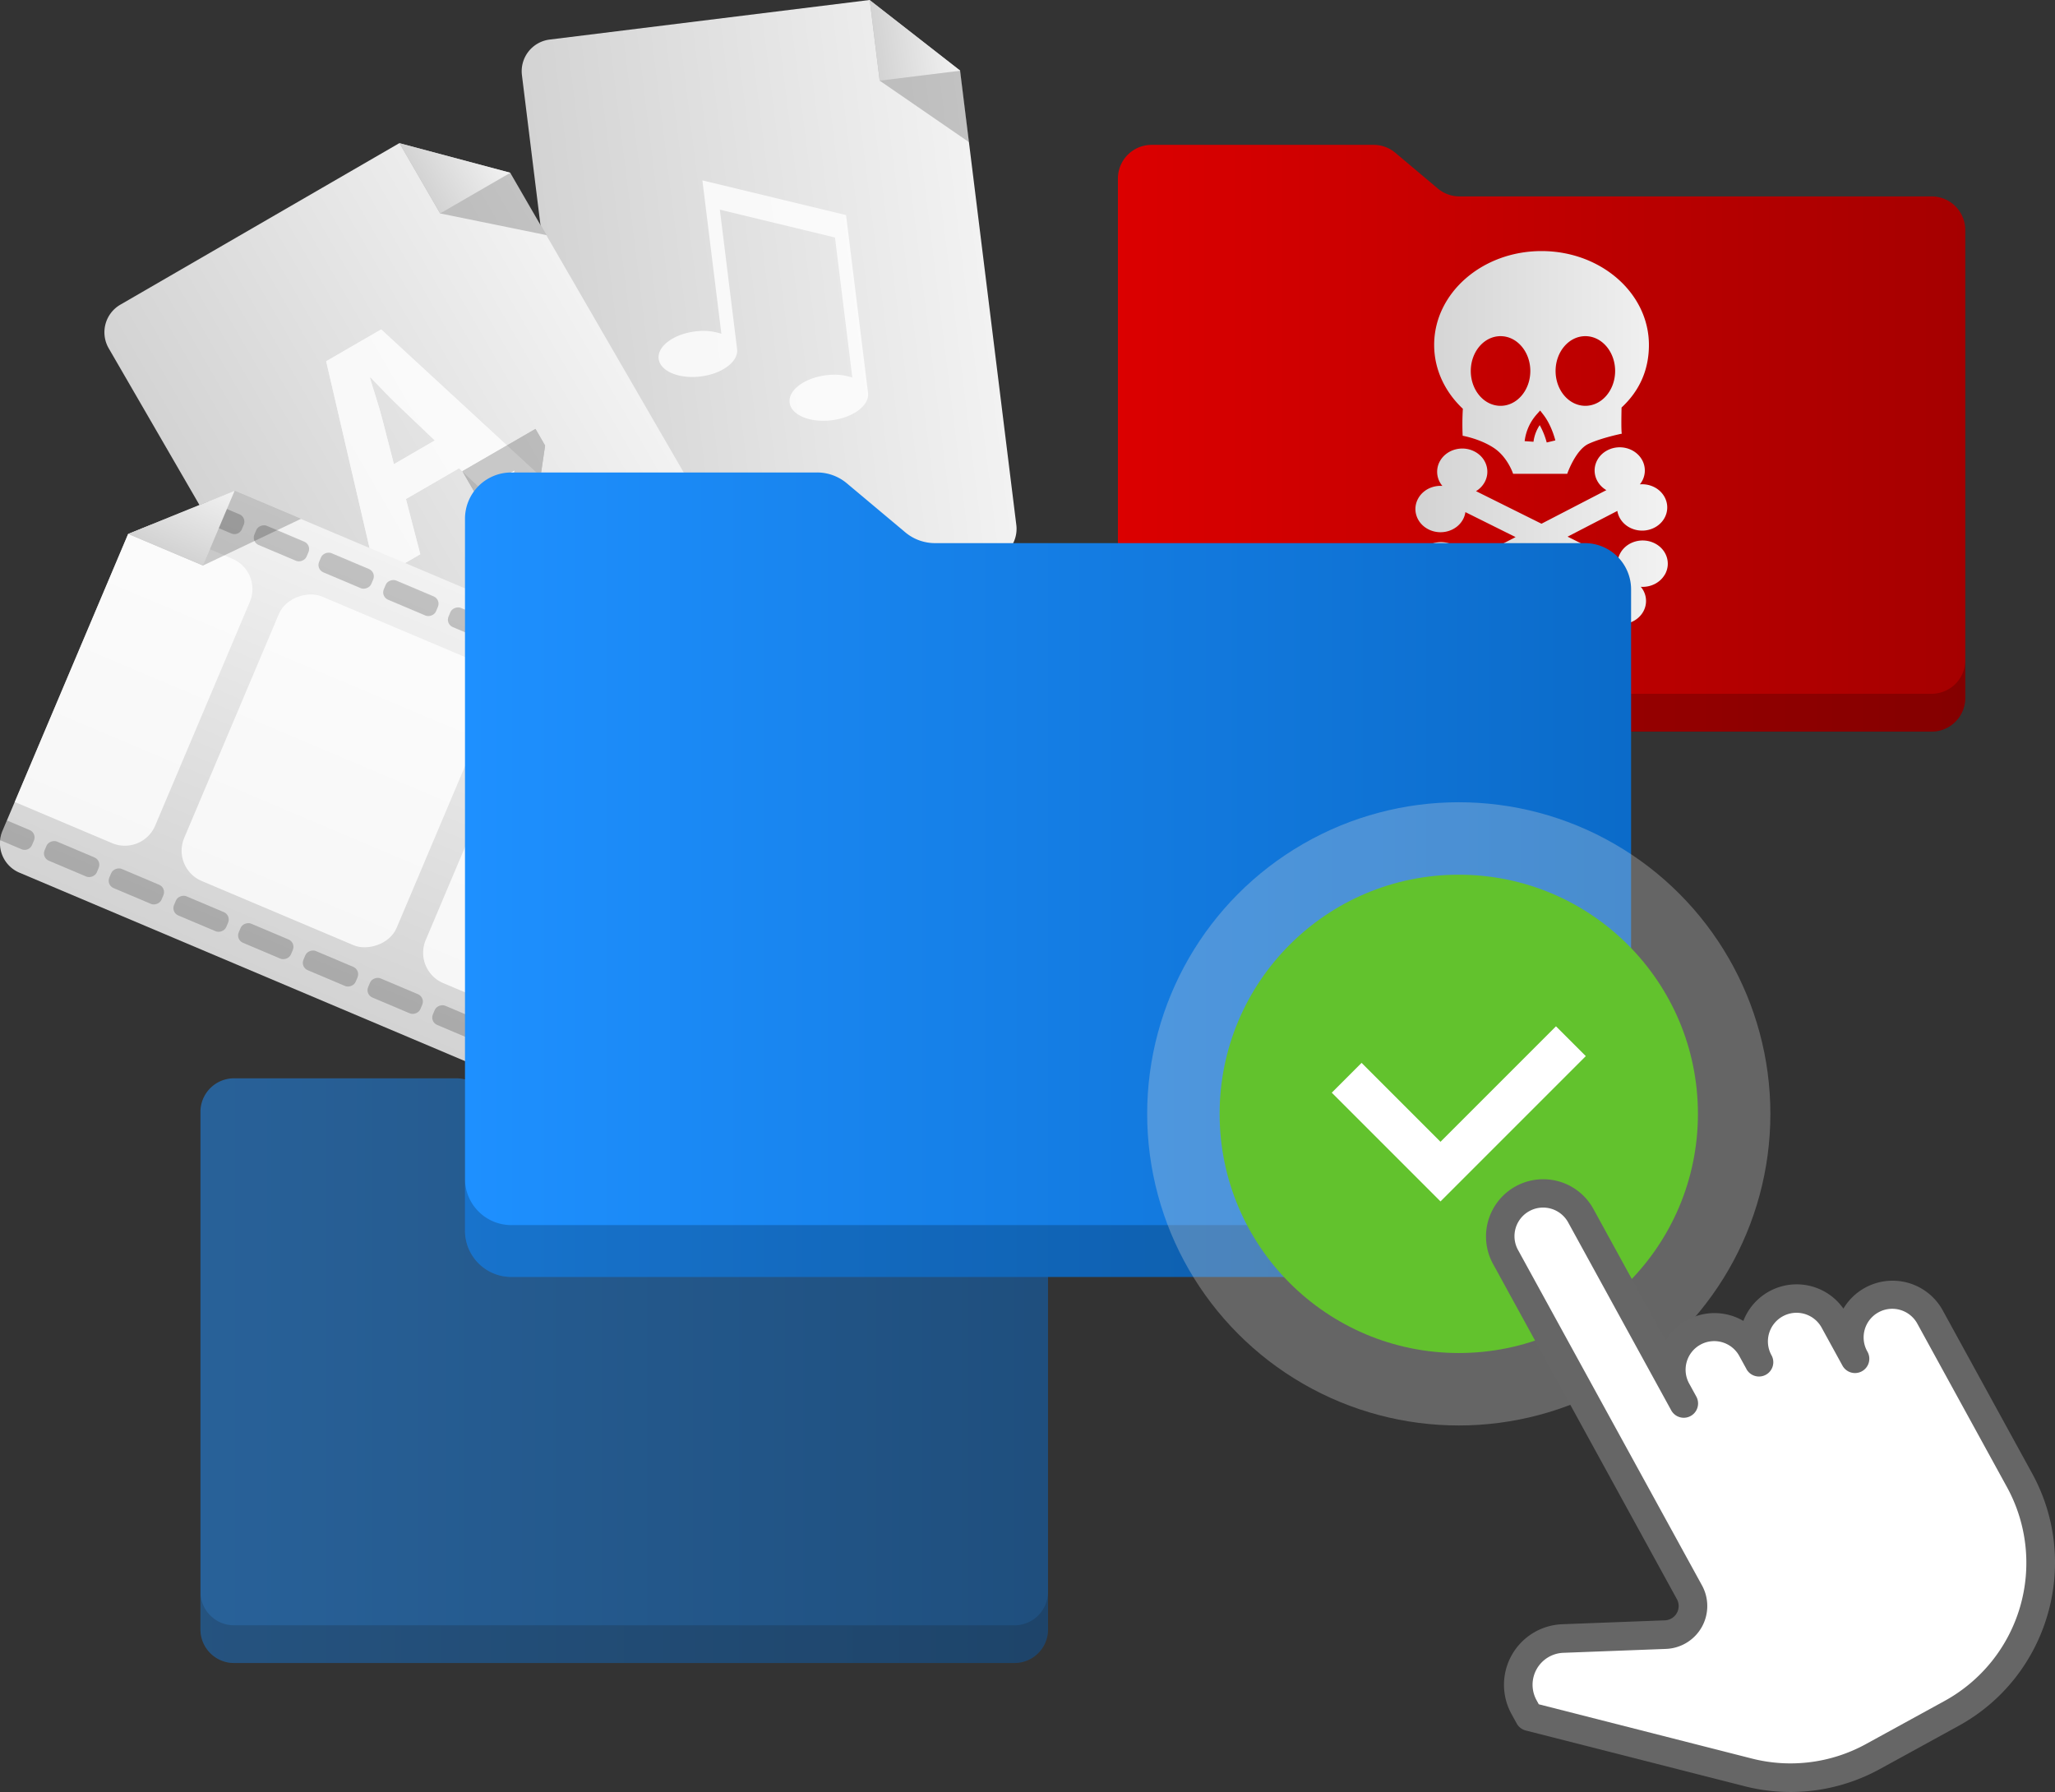 <svg xmlns="http://www.w3.org/2000/svg" xmlns:xlink="http://www.w3.org/1999/xlink" viewBox="0 0 1651.97 1440.53">
  <rect x="0" y="0" width="1651.97" height="1440.53" fill="#333333" stroke="none"/>
  <defs>
    <linearGradient id="a" x1="481.04" y1="-616.54" x2="831.04" y2="-616.54" gradientTransform="translate(42.84 933.58) rotate(-7.05)" gradientUnits="userSpaceOnUse">
      <stop offset="0" stop-color="#d3d3d3"/>
      <stop offset="1" stop-color="#f2f2f2"/>
    </linearGradient>
    <linearGradient id="b" x1="765.91" y1="-813.26" x2="831.15" y2="-813.26" xlink:href="#a"/>
    <linearGradient id="c" x1="401.51" y1="689.14" x2="751.51" y2="689.14" gradientTransform="translate(-503.27 61.19) rotate(-30.07)" xlink:href="#a"/>
    <linearGradient id="d" x1="686.37" y1="492.41" x2="751.62" y2="492.41" gradientTransform="translate(-503.27 61.19) rotate(-30.07)" xlink:href="#a"/>
    <linearGradient id="e" x1="36.6" y1="1347.17" x2="386.6" y2="1347.17" gradientTransform="translate(-1051.68 289.9) rotate(-67.08)" xlink:href="#a"/>
    <linearGradient id="f" x1="321.47" y1="1150.45" x2="386.71" y2="1150.45" gradientTransform="translate(-1051.68 289.9) rotate(-67.08)" xlink:href="#a"/>
    <linearGradient id="g" x1="898.63" y1="352.28" x2="1579.89" y2="352.28" gradientUnits="userSpaceOnUse">
      <stop offset="0" stop-color="#db0000"/>
      <stop offset="1" stop-color="#a50000"/>
    </linearGradient>
    <linearGradient id="h" x1="1137.83" y1="352.28" x2="1340.69" y2="352.28" gradientTransform="matrix(1, 0, 0, 1, 0, 0)" xlink:href="#a"/>
    <linearGradient id="i" x1="161.1" y1="1101.76" x2="842.53" y2="1101.76" gradientUnits="userSpaceOnUse">
      <stop offset="0" stop-color="#1e90ff"/>
      <stop offset="1" stop-color="#0b6bc9"/>
    </linearGradient>
    <linearGradient id="j" x1="373.84" y1="703.14" x2="1311.23" y2="703.14" xlink:href="#i"/>
  </defs>
  <title>Versions</title>
  <g>
    <g>
      <g>
        <path d="M699,0,441.88,31.8a25.65,25.65,0,0,0-22.31,28.6l50,404.53a25.65,25.65,0,0,0,28.6,22.3l296.45-36.66A25.64,25.64,0,0,0,817,422L771.79,56.74Z" fill-rule="evenodd" fill="url(#a)"/>
        <g>
          <polygon points="699.15 0.09 707.16 64.84 779.01 114.31 771.91 56.84 699.15 0.09" fill-rule="evenodd" opacity="0.2"/>
          <polygon points="699.15 0.09 707.16 64.84 771.91 56.84 699.15 0.09" fill-rule="evenodd" fill="url(#b)"/>
        </g>
      </g>
      <path d="M564.63,145l15.25,123.28a47.46,47.46,0,0,0-21.11-1.84c-17.41,2.16-30.53,12-29.29,22s16.35,16.33,33.76,14.18,30.53-12,29.29-22L578.68,168.54l92.56,22.38,13.92,112.57a47.46,47.46,0,0,0-21.11-1.84c-17.41,2.16-30.53,12-29.29,22s16.35,16.34,33.76,14.18,30.53-12,29.29-22L680.14,172.9Z" fill="#fff" fill-rule="evenodd" opacity="0.8"/>
    </g>
    <g>
      <g>
        <path d="M321,115.08,96.74,244.92A25.66,25.66,0,0,0,87.4,280L291.67,632.7a25.64,25.64,0,0,0,35,9.34l258.5-149.69a25.64,25.64,0,0,0,9.34-35L410.13,138.84Z" fill-rule="evenodd" fill="url(#c)"/>
        <g>
          <polygon points="321.12 115.11 353.81 171.57 439.3 189 410.27 138.88 321.12 115.11" fill-rule="evenodd" opacity="0.2"/>
          <polygon points="321.12 115.11 353.81 171.57 410.27 138.88 321.12 115.11" fill-rule="evenodd" fill="url(#d)"/>
        </g>
      </g>
      <g opacity="0.8">
        <path d="M326.33,401.14l11.54,44.39-34.93,20.22L262.2,290.4l44.21-25.6L438.88,387l-36.25,21L369,376.44Zm23.21-47.08L322,327.82c-7.77-7.3-16.82-16.82-24.15-24.38l-.45.26c2.91,10.12,7.23,22.67,9.79,32.7l9.46,36.73Z" fill="#fff" fill-rule="evenodd"/>
        <path d="M326.33,401.14l11.54,44.39-34.93,20.22L262.2,290.4l44.21-25.6L438.88,387l-36.25,21L369,376.44Zm23.21-47.08L322,327.82c-7.77-7.3-16.82-16.82-24.15-24.38l-.45.26c2.91,10.12,7.23,22.67,9.79,32.7l9.46,36.73Z" fill="#fff" fill-rule="evenodd" opacity="0.8"/>
      </g>
      <g opacity="0.2">
        <path d="M403.4,439.28l6.2-41.44c1.31-7.23,2.5-12.62,4.06-19.41l-.17-.29-31.57,18.28L371.71,378.8l58.74-34,7.74,13.37-5.85,39.66c-1.25,7-2.28,13.68-4.1,20l.17.3,34.51-20,10.29,17.77L410.8,452.05Z" fill-rule="evenodd"/>
        <path d="M403.4,439.28l6.2-41.44c1.31-7.23,2.5-12.62,4.06-19.41l-.17-.29-31.57,18.28L371.71,378.8l58.74-34,7.74,13.37-5.85,39.66c-1.25,7-2.28,13.68-4.1,20l.17.3,34.51-20,10.29,17.77L410.8,452.05Z"/>
      </g>
    </g>
    <g>
      <path d="M103,429.26,2,667.91a25.64,25.64,0,0,0,13.63,33.6L391.09,860.27a25.65,25.65,0,0,0,33.61-13.63L541,571.52a25.65,25.65,0,0,0-13.63-33.61L188.46,394.57Z" fill-rule="evenodd" fill="url(#e)"/>
      <g opacity="0.8">
        <rect x="147.41" y="526.98" width="248.26" height="185.46" rx="26.4" transform="translate(-405 628.44) rotate(-67.08)" fill="#fff"/>
        <path d="M103,429.26,11.86,644.67l78.27,33.1a26.47,26.47,0,0,0,34.59-14l76.13-180a26.47,26.47,0,0,0-14-34.59l-65-27.5Z" fill="#fff"/>
        <path d="M531.21,594.75l-78.27-33.1a26.47,26.47,0,0,0-34.59,14l-76.13,180a26.47,26.47,0,0,0,14,34.59l78.27,33.1Z" fill="#fff"/>
      </g>
      <g opacity="0.2">
        <rect x="205.28" y="733.81" width="16.74" height="45.56" rx="6.4" transform="translate(-566.41 658.69) rotate(-67.08)"/>
        <rect x="361.35" y="799.81" width="16.74" height="45.56" rx="6.4" transform="translate(-531.92 842.73) rotate(-67.08)"/>
        <rect x="257.3" y="755.81" width="16.74" height="45.56" rx="6.4" transform="translate(-554.91 720.04) rotate(-67.08)"/>
        <rect x="309.33" y="777.81" width="16.74" height="45.56" rx="6.4" transform="translate(-543.42 781.38) rotate(-67.08)"/>
        <path d="M424.7,846.64l3.54-8.39-18.33-7.75a6.42,6.42,0,0,0-8.39,3.41L400,837.53a6.42,6.42,0,0,0,3.4,8.39l17.27,7.3A25.79,25.79,0,0,0,424.7,846.64Z"/>
        <rect x="49.21" y="667.82" width="16.74" height="45.56" rx="6.4" transform="translate(-600.91 474.66) rotate(-67.08)"/>
        <rect x="153.26" y="711.82" width="16.74" height="45.56" rx="6.4" transform="translate(-577.91 597.35) rotate(-67.08)"/>
        <path d="M5.58,659.52,2,667.91a25.76,25.76,0,0,0-1.91,7.48l17.27,7.3a6.41,6.41,0,0,0,8.38-3.41l1.54-3.62a6.42,6.42,0,0,0-3.4-8.39Z"/>
        <rect x="101.24" y="689.82" width="16.74" height="45.56" rx="6.4" transform="translate(-589.41 536) rotate(-67.08)"/>
      </g>
      <g opacity="0.2">
        <rect x="373.94" y="479.99" width="16.74" height="45.56" rx="6.4" transform="translate(-229.66 659.07) rotate(-67.08)"/>
        <rect x="477.99" y="523.99" width="16.74" height="45.56" rx="6.4" transform="translate(-206.66 781.76) rotate(-67.08)"/>
        <rect x="425.97" y="501.99" width="16.74" height="45.56" rx="6.4" transform="translate(-218.16 720.42) rotate(-67.08)"/>
        <rect x="321.92" y="457.99" width="16.74" height="45.56" rx="6.4" transform="translate(-241.16 597.73) rotate(-67.08)"/>
        <rect x="217.88" y="413.99" width="16.74" height="45.56" rx="6.4" transform="translate(-264.16 475.04) rotate(-67.08)"/>
        <path d="M152,409.35a6.42,6.42,0,0,0,3.85,6.75l30.17,12.76a6.42,6.42,0,0,0,8.39-3.4l1.53-3.63a6.41,6.41,0,0,0-3.4-8.38L167.78,403Z"/>
        <path d="M541,571.52a25.71,25.71,0,0,0,2-9.86l-16.52-7a6.43,6.43,0,0,0-8.39,3.4l-1.53,3.63a6.41,6.41,0,0,0,3.4,8.38l18.33,7.75Z"/>
        <rect x="269.9" y="435.99" width="16.74" height="45.56" rx="6.4" transform="translate(-252.66 536.38) rotate(-67.08)"/>
      </g>
      <g>
        <polygon points="103.09 429.2 163.18 454.61 241.94 417.07 188.6 394.52 103.09 429.2" fill-rule="evenodd" opacity="0.2"/>
        <polygon points="103.09 429.2 163.18 454.61 188.6 394.52 103.09 429.2" fill-rule="evenodd" fill="url(#f)"/>
      </g>
    </g>
    <g>
      <g>
        <g>
          <path d="M1552.85,588.1H925.67a27.09,27.09,0,0,1-27-27.13V143.59a27.09,27.09,0,0,1,27-27.14h178.62a27,27,0,0,1,17.37,6.35l34.16,28.74a27,27,0,0,0,17.38,6.34h379.65a27.09,27.09,0,0,1,27,27.14V561A27.08,27.08,0,0,1,1552.85,588.1Z" fill-rule="evenodd" fill="url(#g)"/>
          <path d="M1552.85,557.71H925.67a27.09,27.09,0,0,1-27-27.13V561a27.09,27.09,0,0,0,27,27.13h627.18a27.08,27.08,0,0,0,27-27.13V530.58A27.08,27.08,0,0,1,1552.85,557.71Z" fill-rule="evenodd" opacity="0.2"/>
        </g>
        <path d="M1175.8,350.29s13.77,2.35,25,9.74,15.55,20.83,15.55,20.83h43.52s6.6-19.17,17.09-24.06,26.82-8.2,26.82-8.2-.7.24-.25-21c14.53-13.5,22-30.33,22-50.33,0-41.66-38.66-75.44-86.33-75.44s-86.31,33.78-86.31,75.44c0,19.83,8.77,37.86,23.07,51.33A204.21,204.21,0,0,0,1175.8,350.29Zm98.63-80.07c13.23,0,23.94,12.55,23.94,28s-10.72,28-23.94,28-23.93-12.55-23.93-28S1261.22,270.22,1274.43,270.22ZM1238.08,330l2.65,3.42c6.63,8.57,9.45,20.12,9.57,20.61l-6.93,1.67a60.45,60.45,0,0,0-5.63-13.94,31.25,31.25,0,0,0-5,13.34l-7.11-.48a39.43,39.43,0,0,1,9.56-21.37Zm-31.82-59.77c13.23,0,23.93,12.55,23.93,28s-10.71,28-23.93,28-23.93-12.55-23.93-28S1193,270.22,1206.26,270.22Zm132,191.73c-3.9,6.69-11.58,10.28-19.27,9.75a17.47,17.47,0,0,1,1.82,20.23c-5.29,9.06-17.51,12.46-27.34,7.58s-13.5-16.18-8.22-25.25a19,19,0,0,1,6-6.29l-52-25.81-51.45,26.63A18.92,18.92,0,0,1,1194,475c5.47,9,2,20.34-7.72,25.38s-22,1.83-27.48-7.15a17.47,17.47,0,0,1,1.45-20.24c-7.69.64-15.44-2.83-19.44-9.45-5.47-9-2-20.34,7.73-25.38s22-1.82,27.47,7.15a17.64,17.64,0,0,1,2.45,7.07l39.89-20.63L1178,411.67a17.47,17.47,0,0,1-2.21,6.35c-5.28,9.07-17.52,12.46-27.34,7.58s-13.49-16.17-8.21-25.24c3.89-6.69,11.57-10.28,19.27-9.76a17.44,17.44,0,0,1-1.81-20.21c5.28-9.07,17.52-12.48,27.33-7.6s13.49,16.18,8.21,25.25a19.25,19.25,0,0,1-6.71,6.77L1239.17,421l52.15-27a19.57,19.57,0,0,1-6.85-6.66c-5.45-9-2-20.35,7.73-25.39s22-1.83,27.47,7.15a17.47,17.47,0,0,1-1.43,20.25c7.69-.65,15.42,2.81,19.44,9.44,5.45,9,2,20.34-7.73,25.37s-22,1.83-27.47-7.15a18,18,0,0,1-2.34-6.3l-40,20.69,40.26,20a17.58,17.58,0,0,1,2.33-7.12c5.3-9.06,17.51-12.46,27.34-7.58S1343.56,452.88,1338.29,462Z" fill-rule="evenodd" fill="url(#h)"/>
      </g>
      <g opacity="0.5">
        <path d="M815.49,1336.81H188.14a27,27,0,0,1-27-27v-416a27,27,0,0,1,27-27H366.81A27.06,27.06,0,0,1,384.19,873l34.17,28.65A27.06,27.06,0,0,0,435.74,908H815.49a27,27,0,0,1,27,27v374.71A27,27,0,0,1,815.49,1336.81Z" fill-rule="evenodd" fill="url(#i)"/>
        <path d="M815.49,1306.52H188.14a27,27,0,0,1-27-27v30.29a27,27,0,0,0,27,27H815.49a27,27,0,0,0,27-27v-30.29A27,27,0,0,1,815.49,1306.52Z" fill-rule="evenodd" opacity="0.2"/>
      </g>
      <g>
        <g>
          <path d="M1274,1026.47H411a37.21,37.21,0,0,1-37.2-37.21V417a37.2,37.2,0,0,1,37.2-37.2H656.82a37.18,37.18,0,0,1,23.9,8.69l47,39.41a37.19,37.19,0,0,0,23.9,8.7H1274a37.2,37.2,0,0,1,37.2,37.2V989.26A37.21,37.21,0,0,1,1274,1026.47Z" fill-rule="evenodd" fill="url(#j)"/>
          <path d="M1274,984.8H411a37.21,37.21,0,0,1-37.2-37.2v41.66a37.21,37.21,0,0,0,37.2,37.21h863a37.21,37.21,0,0,0,37.2-37.21V947.6A37.21,37.21,0,0,1,1274,984.8Z" fill-rule="evenodd" opacity="0.2"/>
        </g>
        <g>
          <circle cx="1172.68" cy="895.39" r="250.49" fill="#dbdbdb" opacity="0.3"/>
          <circle cx="1172.68" cy="895.39" r="192.25" fill="#62c22d"/>
          <polygon points="1274.79 848.97 1250.82 825.01 1157.98 917.85 1094.54 854.4 1070.58 878.37 1157.97 965.76 1157.98 965.75 1158 965.76 1274.79 848.97" fill="#fff" fill-rule="evenodd"/>
        </g>
      </g>
      <g>
        <path d="M1499.25,1035.19a45.69,45.69,0,0,0-17.37,16.76,45.93,45.93,0,0,0-80.43,9.88,45.95,45.95,0,0,0-62.5,15.85l-58.26-106.24a46,46,0,0,0-80.66,44.24l148,269.84a11.5,11.5,0,0,1-9.64,17l-82.5,3.13a48.72,48.72,0,0,0-40.87,72.1l4.23,7.7a11.51,11.51,0,0,0,7.24,5.62l175.93,44.79a149.06,149.06,0,0,0,108.76-13.79l63.22-34.67c72.27-39.64,98.83-130.68,59.19-203l-71.88-131.07A46,46,0,0,0,1499.25,1035.19Z" fill="#666" fill-rule="evenodd"/>
        <path d="M1613.41,1195.52a126.63,126.63,0,0,1-50.08,171.73l-63.22,34.67a126,126,0,0,1-92,11.66L1237,1370l-1.82-3.31a25.7,25.7,0,0,1,21.57-38.06l82.5-3.14a34.49,34.49,0,0,0,28.94-51.06l-148-269.84a23,23,0,0,1,40.33-22.12l82.94,151.24a11.5,11.5,0,0,0,20.17-11.06l-5.53-10.08a23,23,0,1,1,40.32-22.12l5.53,10.08,0,.06h0a11.5,11.5,0,0,0,20.13-11.13l-.09-.16a23,23,0,0,1,40.42-22l16.59,30.25a11.5,11.5,0,1,0,20.16-11.06,23,23,0,1,1,40.33-22.11Z" fill="#fff" fill-rule="evenodd"/>
      </g>
    </g>
  </g>
</svg>

